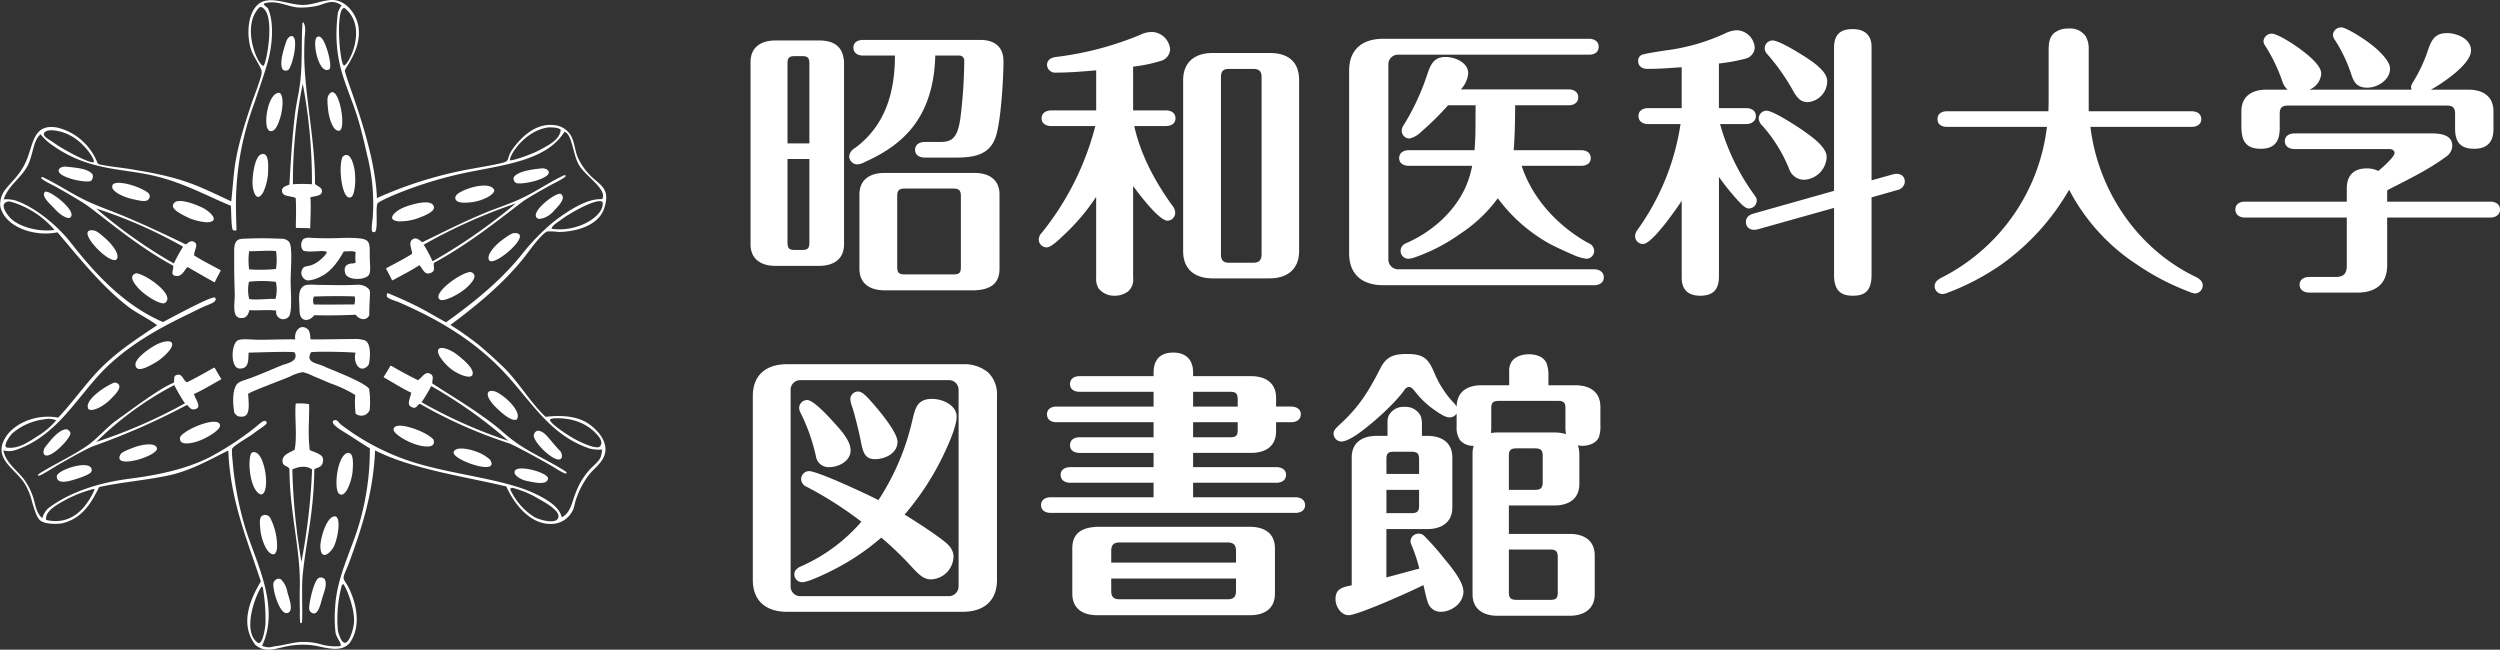 <svg id="図書館_" data-name="図書館１" xmlns="http://www.w3.org/2000/svg" xmlns:xlink="http://www.w3.org/1999/xlink" width="580" height="150.725" viewBox="0 0 580 150.725">
  <rect x="0" y="0" width="580" height="150.725" fill="#333333" stroke="none"/>
  <defs>
    <clipPath id="clip-path">
      <rect id="長方形_91" data-name="長方形 91" width="580" height="150.725" fill="none"/>
    </clipPath>
  </defs>
  <g id="グループ_162" data-name="グループ 162" clip-path="url(#clip-path)">
    <path id="パス_1282" data-name="パス 1282" d="M67.145,42.81c-.913.428-1.724.546-1.724,1.444,0,1.432,1.993,1.118,3.18,1.676.16,2.279.042,4.7.033,6.8,0,.051.075.157.118.157.7,0,2.523.024,3.1.075.054.006.127-.081.127-.133.015-1.73.226-5.5.018-7.021.862-.365,2.532-.229,2.695-1.32.106-1.019-.919-1.152-1.619-1.8.109-9.538-2.21-19.609-2.475-28.77-.042-1.39,0-3.37.051-4.724.051-1.435.431-2.752-.217-3.958h-.271V5.6c-.265,4.287,0,8.676-.482,13.216-.268,2.478-.9,4.971-1.221,7.476-.7,5.884-.989,10.864-1.314,16.523m3.09-23.4a122.117,122.117,0,0,1,2.137,23.332,35.029,35.029,0,0,0-4.416,0,116.347,116.347,0,0,1,2.279-23.332m-3.28-3.253c1-1.142,2.375-7.5.808-7.786-.534-.093-1.109.576-1.287,1.079-.751,2.179-1.7,5.194-.91,6.641a1.056,1.056,0,0,0,1.39.066m52.82,26.311c1.513.458,7.991-1.019,7.527-2.653-.154-.558-1.037-.817-1.583-.76-2.351.241-5.559.654-6.52,2.05a1.158,1.158,0,0,0,.576,1.363M76.324,16.126c.585-.268.2-2.484-.286-4.139-.434-1.381-1.4-4.3-2.553-3.328-1.1.916.407,8.64,2.84,7.467m-.2,6.141c-.283.534-.118,2.255.042,3.581.271,1.86,1.173,4.682,2.538,4.483,1.884-.335-.356-12.254-2.58-8.064M62.928,30.429c1.022-.027,1.691-1.827,2.065-3.066.72-2.378.817-5.429-.184-5.83-2.195-.1-3.415,5.182-2.93,7.762.163.717.509,1.155,1.049,1.133m46.487,16.486c2.529-.314,5.281-1.706,5.257-2.788-.778-2.053-6.083-.778-8.32.723-.612.443-.883.941-.648,1.426.434.928,2.394.8,3.711.639M61.086,44.567a13.131,13.131,0,0,0,1.079-4.058c.109-2.116.262-5.36-1.568-4.7-1.4.473-1.962,4.314-2.014,6.315-.054,2.2.941,5.212,2.5,2.442m31.423,6.792a13.075,13.075,0,0,0,4.151-.618c1.987-.736,5.025-1.878,3.7-3.3-.989-1.1-4.739-.093-6.6.651-2.041.82-4.413,2.93-1.251,3.268m-11-5.652c.859-.485,1.236-4.531.57-7.165-1.019-4.027-2.544-2.155-2.6-2.155-1.079,2.264-.109,10.536,2.029,9.321m43.153,4.926c.491.416,2.442-.139,3.741-1.592.965-1.079,3.1-3.057,1.73-4.033-.919-.657-7.4,4.241-5.471,5.625m-5.4,3.44c-.609.024-2.023,1.046-3.1,1.866-1.486,1.179-3.491,3.406-2.62,4.5,1.248,1.471,10.515-6.554,5.719-6.364m-10.114,9.013c-2.5.211-9.152,5.218-7.027,6.454.853.494,4.54-1.221,6.475-3.12,2.966-2.915.579-3.286.552-3.334M54.457,67.933c.106,2.409-.947,6.225,1.914,5.83.9-.124,1.23-.865,1.5-1.812,1.833.154,4.012-.157,6.225.109a1.653,1.653,0,0,0,3.045,1.179c.717-1.562.232-6.11.289-8.561.106-3.8.428-7.777-.449-8.655a2.313,2.313,0,0,0-1.809-.63,86.684,86.684,0,0,0-9.086.018c-1.944.19-1.76,1.914-1.76,4.226,0,2.611.024,5.179.133,8.3M57.8,58.268c1.993.054,4.847-.241,6.246,0a13.288,13.288,0,0,1-.024,4.139,35.831,35.831,0,0,1-6.222.084,15.663,15.663,0,0,1,0-4.223m-.036,7.093a27.363,27.363,0,0,1,6.222.027,8.071,8.071,0,0,1-.075,3.964c-1.836-.084-4.422.307-6.092.027a8.762,8.762,0,0,1-.054-4.018m25.165-10.1c-3.232-.241-5.863.244-11.289-.121a2.3,2.3,0,0,0-1.3.362,2.1,2.1,0,0,0,0,2.638c1.565.537,4.323-.154,5.378.244.44.163-.956,1.616-1.875,2.273-1.99,1.426-2.9.838-3.494,1.483a1.794,1.794,0,0,0,1.04,2.93,7.267,7.267,0,0,0,3.123-.959c2.427-1.173,4.079-3.708,5.263-5.809.862.1,2.255-.226,2.74.244a8.816,8.816,0,0,0,.006,2.348,1.638,1.638,0,0,1-1.022.229c-1.248.2-1.815.85-1.4,2.294.434,1.555,4.148,1.682,5.351.528.693-.66.332-2.725.332-4.356,0-3.259.169-4.118-2.852-4.329M72.9,73.124c2.858.1,6.177.045,9.625-.109.754,1.079,2.378,1.589,3.144.136.054-6.11.606-5.592-.684-6.578a3.754,3.754,0,0,0-1.944-.518c-3.536.19-5.936.054-8.417.054-1.453-.006-3.189-.2-3.889.109-1.833.79-1.26,3.446-1.26,5.429a7.839,7.839,0,0,0,.115,1.26c.485,1.938,2.394,1.519,3.31.217M72.819,68.8c2.8-.1,6.409-.142,9.481-.03a4.409,4.409,0,0,1-.081,1.866c-2.586,0-6.976.069-9.4,0a2.387,2.387,0,0,1,0-1.836M61.6,113.268c.573-2.683-.739-9.065-3.054-8.317-1.218.4-.862,8.727,1.941,9.764.642,0,.938-.63,1.112-1.447m17.379,1.459c1.4.452,2.662-3.415,2.822-5.351.163-2.056.232-4.54-1.17-4.272l.063-.039c-1.941.368-2.9,5.384-2.571,8.025.106.742.256,1.444.856,1.637m-14.7,12.251a14.294,14.294,0,0,0-1.48-6.6A1.359,1.359,0,0,0,61,119.571c-1.016.347-.66,2.306-.606,3.253.217,2.357,1.5,5.719,2.993,5.779.6.024.829-.865.883-1.625m10.059-.057c.16,3.461,2.532,1.191,3.177-.238.919-1.978,1.589-6.436.374-6.855-1.92-.452-3.605,4.865-3.551,7.093m-.223,7.1c-1.293.235-2.532,6.4-2.369,7.331a1.254,1.254,0,0,0,.965.965c1.2.22,1.733-2.469,2.11-3.753.54-1.67,1.058-2.912.573-4.106a1.157,1.157,0,0,0-1.278-.437m-8.866.449c-.7-.576-1.745.133-1.818.922-.157,1.7,1.5,7.156,3.165,6.849,1.724-.332.461-3.461.084-4.877a5.444,5.444,0,0,0-1.432-2.894M121.7,59.607c1.028-1.293,4.045-5.637,5.375-5.924a18.089,18.089,0,0,1,2.617.142c4.8-.118,9.227-1.878,10.436-5.369,1.733-5-1.23-5.562-3.385-7.967a14.077,14.077,0,0,1-2.695-3.961c-.648-1.568-.7-3.087-1.347-4.564a4.9,4.9,0,0,0-3.792-2.894c-4.042-.63-7.316,1.968-9.737,5.179-1.655,2.195-.889,2.749-1.89,3.289-.862.461-6.967,1.447-8.205,1.688A93.167,93.167,0,0,0,87.448,45.96C87,33.848,80.077,18.049,80.026,16.391c-.169-.47,3.828-4.766,3.168-9.984-.389-3.075-3.054-6.749-6.65-6.382-2.65.271-4.368,1.317-7.063,1.088-3.34-.286-7.545-2.354-9.915.2C57.354,3.591,57.2,8.574,58.328,11.733c.431,1.266,2,3.473,2.333,4.615.229.8-.494,2.472-.871,3.714-.431,1.248-1.025,2.767-1.338,3.693C53.872,37.227,54.505,39.2,53.643,46.708c-7.458-3.424-10.454-5.327-22.06-7.247-3.235-.6-5.324-.663-8.576-1.329a.809.809,0,0,1-.392-.323A13.4,13.4,0,0,0,19.329,32.9,13.217,13.217,0,0,0,13.3,29.6c-5.709-1.043-5.535,4.012-7.259,7.829-1.242,2.9-3.138,4.48-4.724,6.433a5.682,5.682,0,0,0-1.269,3.97C1.128,52.842,8.272,55,13.336,53.888c5.067,5.966,10.207,12.462,16.3,17.186,2.155,1.664,4.66,2.74,6.819,4.377-5.553,3.7-10.635,7.048-14.84,11.856-2.641,2.981-5.42,6.749-8.115,9.586C8.323,95.92,3.03,98.328,1.143,101.71c-2.695,4.715,2.264,6.957,4.474,10.325a14.524,14.524,0,0,1,1.833,4.446c.485,1.516,1.022,3.6,1.941,4.314,1.076.8,3.584.853,5.04.615,4.805-1.188,6.8-4.871,8.576-8.417,5.281-1.158,11.229-1.607,16.4-2.758,5.122-1.161,9.466-3.723,13.562-5.709.431,11.582,4.477,20.975,7.545,30.377-2.981,4.977-4.639,10.192-1.314,14.663,2.586,2.291,5.266.549,8.715.16a17.744,17.744,0,0,1,5.212.075c3.177.642,6,1.492,7.94-.555,2.909-3.925,1.565-9.517-.268-13.08-.377-.745-1.076-1.555-1.076-2.044-.057-.705.808-2.321,1.182-3.361,2.966-8.019,5.688-16.327,6.116-26.268,8.57,4.332,20.209,5.96,30.45,8.362,1.664,3.8,5.36,8.772,10.319,8.7a5.561,5.561,0,0,0,5.088-3.141c.485-1.037.452-1.839.88-2.9a19.26,19.26,0,0,1,3.114-5.646c.648-.723,1.953-1.926,2.547-2.758,2.8-3.666-.624-7.334-3.1-8.953-2.318-1.483-5.706-1.944-9.749-1.45-3.72-3.545-6.195-8.058-9.857-11.618-1.833-1.763-3.735-3.47-5.673-5.1a73.183,73.183,0,0,0-6.544-4.6c6.2-4.615,12.362-9.671,17.21-15.781m6.252-6.532c.039-.733,1.574-1.61,2.384-2.222a20.382,20.382,0,0,1,2.1-1.357c1.993-1.227,6.4-3.5,7.337-2.641.663,3.177-5.791,7.153-11.817,6.219m-.723-23.513c2.167-.024,2.574.3,2.843.555-.16,2.324-2.984,3.654-4.817,4.657-2.05,1.106-6.563,2.632-6.954,2.406-.133-1.209,3.512-6.927,8.929-7.618M79.9,1.837c5.634,4.4.9,13.354-.075,13.354s-2.1-13.3.075-13.354M60.1,1.795c.283-.3.754-.2,1.242.359,2.46,2.638.3,13.339-.265,13.116-1.317-.2-5.146-9.028-.977-13.475M10.418,30.634c.989-.9,4.154-.148,5.716.717,3.322,1.61,5.987,5.667,5.6,6.24S15,34.981,12.36,33.031c-.754-.579-2.924-1.5-1.941-2.4M2.207,50.37c-.54-.633-2.333-2.837-.663-3.521.7-.283.826.033,1.013-.03a20.936,20.936,0,0,1,10.087,6.532c-3.931.555-8.658-.883-10.436-2.981m.705,50.119a14.06,14.06,0,0,1,7.449-3.219,4.492,4.492,0,0,1,2.671.25,17.853,17.853,0,0,1-4.064,3.509c-2.131,1.32-4.443,3.156-7.28,2.825-1.173-.139.413-2.571,1.224-3.364m18.913,13.357c-1.779,3.865-5.173,8.145-11.1,6.789-.383-1.791,1.987-3.28,3.819-4.29a28.821,28.821,0,0,1,7.009-2.858c.63-.136.274.217.274.359m38.088,35.339c-3.536-2.222-1.248-9.86.675-12.986.033-.1.344-.069.377.078a43.229,43.229,0,0,1,.612,8.594c-.16,1.525-.7,4.567-1.664,4.314m22.217-4.853c-.109,1.568-1.019,4.721-2.1,4.8-.808.051-1.549-2.155-1.658-3.005a29.918,29.918,0,0,1,.925-10.3.386.386,0,0,1,.344-.286c.359.048,2.7,5.375,2.487,8.793m41.938-24.324a14.8,14.8,0,0,1-5.565-6.195c-.374-.714.371-.606.534-.606a23.519,23.519,0,0,1,6.113,2.629c1.239.678,4.573,2.55,4.41,4-.16,2.056-4.522.714-5.492.172m4.413-22.949c4.413-.214,7.612,1.224,9.821,3.53.645.72,1.724,1.839.928,2.939-.669.916-4.706-.925-6.647-2.1-1.185-.73-4.353-2.737-4.983-3.889-.19-.353.772-.47.88-.476M103.488,74.776c-3.756-1.984-5.278-3.331-13.424-6.737-.392-.166-.332.63-.329.669.03.57,2.183,1.13,2.825,1.423,8.462,3.663,15.926,8,22.413,14.231,7.753,7.443,11.732,16.387,21.976,19.748a10.689,10.689,0,0,0,2.779.2c-.377,1.8-.021,1.95-2.52,4.211a16.776,16.776,0,0,0-3.66,5.848c-.862,2.065-1.112,4.582-3.21,5.637a4.994,4.994,0,0,0-1.191-2.14c-1.833-2.077-6.05-3.961-9.013-4.874-7.545-2.348-15.727-3.21-23.489-5.523A54.47,54.47,0,0,1,79.034,98.44c-.413-.35-.6-.841-1.143-.986a.806.806,0,0,0-.506.127c-.781.678,1.332,1.965,2.822,2.885,1.773,1.1,5.073,3.3,5.6,3.524a60.891,60.891,0,0,1-3.069,19.447c-2,5.848-4.66,11.286-4.986,17.436a31.223,31.223,0,0,0,.09,5.9c.217,1.236,1.483,2.487,1.167,3.117a12.369,12.369,0,0,1-4.275-.326,14.33,14.33,0,0,0-4.172-.636c-2.2-.057-4.371.723-6.65.992-1.019.121-1.423.555-3.117-.09,4.314-9.182-1.58-19.691-3.895-27.39a74.873,74.873,0,0,1-2.951-15.7,15.6,15.6,0,0,1-.127-2.568c.323-.8,3.9-2.758,5.01-3.611,1.507-1.164,3.156-2.068,3.042-2.508-.317-1.2-1.935.552-2.852,1.254a69.485,69.485,0,0,1-10.512,6.846c-5.333,2.626-11.413,4-18.31,4.89-7.383.944-14.081,3.15-18.982,6.867a4.623,4.623,0,0,0-1.4,2.309c-1.3-1-1.6-2.969-1.981-4.368A15.257,15.257,0,0,0,5.915,111.7c-1.616-2.436-4.537-4.112-5.131-7.226a4.448,4.448,0,0,0,2.767-.057c4.92-1.592,8.748-4.923,11.925-8.546,3.343-3.762,6.116-7.708,9.514-10.943,5.658-5.327,12.046-8.857,19.16-12.269,1.025-.5,2.318-1.179,3.506-1.679.859-.362,2.978-.989,2.228-1.953-.766-.368-8.245,3.678-12.07,5.691C28.921,70.875,22.3,63.8,16.474,56.363,13.62,52.7,8.4,48.094,3.443,46.47a8.567,8.567,0,0,0-2.6-.22c1.185-3.464,4.41-5.1,5.8-8.311,1.139-2.629,1.109-5.45,2.788-6.783A11.608,11.608,0,0,0,12.2,33.724a29.455,29.455,0,0,0,10.02,4.6c3.666,1,7.6,1.305,11.534,2.044,7.705,1.429,13.632,4.8,19.826,7.389.057.968.066,5.788.558,5.688.244-.048.73.247.72-.163-.033-1.471-.1-3.446-.1-4.184a67.208,67.208,0,0,1,4.287-25.28c1.13-3.4,2.026-5.86,3-9.182,1.133-3.895,1.619-9.233.163-12.6-.217-.467-1.552-1.049-.781-1.269,2.71-.775,5,.648,7.485.95a15.705,15.705,0,0,0,4.006-.241c2.372-.32,3.825-1.962,6.327-.235A7.575,7.575,0,0,0,78.4,2.874c-1.459,11.35,2.068,16.523,4.44,24.032.916,2.894,1.646,6.02,2.345,9.134A45.466,45.466,0,0,1,86.453,50.75c-.109.838-.443,3.042.084,3.1,0,0,.407.054.5-.066.733-.913.006-5.468.561-6.6.28-.564,8.775-4.48,18.835-6.756,9.354-2.116,20.1-2.749,24.523-9.854,1.824.609,1.908,5.182,3.37,7.708,1.519,2.623,6.49,5.553,5.441,7.789-.247.531-2.68-1.188-11.111,5.209a49.451,49.451,0,0,0-7.922,8.166c-4.9,5.951-10.943,10.816-17.249,15.32m-28,10.364c-1.947-.959-4.633-.9-3.373-3.343-.027-.356,10.2-.109,10.37.069-.642,2.315,1.04,5.007,2.96,2.906.292-.317,1.01-5.079-.82-5.809a7.54,7.54,0,0,0-2.589-.3c-3.286.012-7.4.124-9.99.078-.109-.868-.084-1.806-.63-2.327-1.592-1.4-3.241.271-2.918,2.342-2.586-.063-5.722.093-8.468.081-1.565,0-3.527-.289-4.66.054-1.779.534-1.981,6.433.1,6.611,2.481.214,2.1-2.387,2.207-3.678,3.611-.084,10.469-.329,10.717-.027.931,2.137-1.875,2.5-3.063,2.984-2.8,1.146-4.582,1.962-7.057,2.882-1.474.549-2.933.835-3.418,1.643-1.242,1.938-.6,5.785-.518,6.279.09.512.44.585.763.956,2.912.748,2.737-1.6,2.469-5.1-.03-.356,6.632-2.807,9.6-4.018a10.078,10.078,0,0,1,3.09-1.079,12.76,12.76,0,0,1,2.511.962C74.281,87.9,76.56,88.9,76.56,88.9a30.229,30.229,0,0,1,5.863,2.74,20.08,20.08,0,0,0,.084,4.332,2.084,2.084,0,0,0,3.259-.853,20.382,20.382,0,0,0-.136-4.932c-1.26-1.616-8.9-4.464-10.138-5.043m-.645,22.271c.485-1.763-.633-2.029-2.978-2.981-.482-3.895-.1-6.557-.148-10.539a.259.259,0,0,0-.127-.151,13.633,13.633,0,0,0-2.867-.136.148.148,0,0,0-.127.115c-.283,2.577.386,7.729-.25,10.632-1.188.657-2.987,1.206-2.8,2.761.139,1.155,1.058.829,1.6,1.631.051,10.264,2.523,18.382,2.415,27.073-.054,1.872-.045,4.051.012,5.978a12.711,12.711,0,0,0,.1,2.7c.1.1.148.124.338.009.277-.6-.1-8.1.2-11.009.886-8.769,2.5-13.794,2.71-24.433-.127-.57,1.586-.35,1.932-1.649m-4.929,22.925a147.576,147.576,0,0,1-2.11-21.436c1.51-.672,3.183-.971,4.585.012a143.975,143.975,0,0,1-2.475,21.424m30.739-69.352c8.4-4.51,16.384-11.057,20.6-14.222,1.112-.835,5.948-3.575,7.159-4.184,1.278-.648,3.03-1.555,2.81-1.851a.472.472,0,0,0-.434-.051c-3.877,1.845-6.864,4.112-11.057,5.9-2.294.974-4.651,1.77-6.994,2.713-5.474,2.258-9.661,4.434-14.765,6.9-.8-.555-1.357-1.17-2.14-.739-1.257.69-.289,2.179-.238,3.434-1.923,1.23-4.1,2.3-5.942,3.31-.045.024-.106.136-.084.172.323.585,1.133,2.1,1.351,2.608.021.051.13.066.175.042,1.522-.823,4.932-2.6,6.165-3.5.714.54,1.094,2.381,2.568,1.833,1.417-.528.585-1.462.832-2.354m-.307-.356A32.445,32.445,0,0,0,98.3,56.776a122.517,122.517,0,0,1,21.331-9.562A128.727,128.727,0,0,1,100.35,60.629M20.993,42.017c.482-.145.675-1.158.479-1.534-.965-1.393-3.919-1.586-6.267-1.824-.549-.057-1.426.2-1.586.757-.461,1.637,5.866,3.057,7.373,2.6M31.08,46.265c1.3.262,2.957.763,3.461-.133a1.01,1.01,0,0,0-.25-1.441c-2.116-1.667-8.495-3.382-8.242-1.35-.1,1.076,2.532,2.418,5.031,2.924M43.894,50.6a13.191,13.191,0,0,0,4.085.971c3.183-.063,1-2.369-.965-3.361-1.791-.9-5.441-2.225-6.517-1.215-1.447,1.3,1.483,2.7,3.4,3.605M10.412,44.552c-.956,1.007,1.384,2.9,2.348,3.976,1.3,1.45,3.021,2.369,3.512,1.95,1.926-1.381-5.079-6.746-5.86-5.927m14.3,10.994c-1.016-.892-2.1-1.941-2.963-2.077-4.736-.751,3.5,8.031,5.257,6.749.947-1.025-.9-3.388-2.294-4.672m6.951,7.847c-.03.045-2.436.262.335,3.361,1.812,2.023,5.441,4.079,6.264,3.533,2.547-1.7-4.121-6.523-6.6-6.894m19.459-.745c-1.839-1.007-4.175-2.167-6.1-3.4.054-1.254,1.085-2.523.054-3.1-.784-.437-1.173.006-1.968.558-5.1-2.46-9.692-4.642-15.169-6.9-2.342-.944-4.175-1.607-6.469-2.58-4.193-1.788-7.6-4.253-11.482-6.1a.459.459,0,0,0-.431.048c-.22.3,1.531,1.206,2.813,1.851,1.212.609,6.478,3.684,7.618,4.483,3.952,2.785,11.769,9.61,20.173,14.123.247.892-.847,2.207.651,2.394,1.531.19,2-1.531,2.71-2.068.087.054,4.642,2.677,6.165,3.5.045.024.154.006.175-.042.217-.506,1.028-2.026,1.35-2.611.021-.036-.039-.145-.087-.172m-10.8-1.51A113.055,113.055,0,0,1,22.335,48.384a108.369,108.369,0,0,1,20.143,8.854,35.493,35.493,0,0,0-2.152,3.9m-24,39.574c.133-.485-.485-1.094-.907-1.127-1.694.075-3.479,2.273-4.929,4.136-.335.434-.585,1.314-.2,1.745,1.142,1.257,5.619-3.232,6.032-4.754M25.7,92.579c.934-.944,2.378-2.363,1.905-3.274a1.086,1.086,0,0,0-1.522-.356c-2.189.977-6.7,4.094-5.55,5.966.844.675,3.373-.528,5.167-2.336m10.629-8.621a13.163,13.163,0,0,0,3.111-2.819c1.748-2.659-1.387-2.161-3.319-1.106-1.754.965-4.911,3.223-4.688,4.685.253,1.929,3.066.3,4.9-.76m-23.16,26.564c0,2.053,3.132,1.049,4.51.606,3.572-1.152,3.672-1.637,3.578-2.276-.476-2.315-8.088.187-8.088,1.67m18.027-6.774c-1.263.479-2.924,1.109-3.226,1.64-2.131,3.732,9.013.368,8.429-1.474-.461-1.317-3.412-.8-5.2-.166M41.832,101.3c.027.048-.913,2.294,3.138,1.341,2.647-.621,6.05-2.843,6.074-3.84.066-2.493-7.72.476-9.212,2.5m7.792-15.989c-1.833,1.025-4.22,2.412-6.285,3.391-1.034-.711-1.019-2.17-2.445-1.679-.847.3-.241,1.637-.687,1.815-3.1,1.239-8.564,5.378-13.381,8.82-2.044,1.486-4.389,4.2-6.43,5.634-3.738,2.608-7.756,4.341-11.377,6.65a.463.463,0,0,0-.184.395c.133.344,2.915-1.441,4.142-2.182,1.158-.7,7.31-4.193,8.628-4.642a157.922,157.922,0,0,0,21.6-9.481c.561-.286.714,1.35,2.228.85,1.492-.494-.341-2.6-.416-3.485,1.42-.567,4.733-2.517,6.24-3.37.045-.024.087-.127.057-.169-.314-.452-1.173-1.944-1.5-2.529-.021-.036-.145-.042-.19-.018m-27.278,17.21A76.192,76.192,0,0,1,40.428,89.336,40.057,40.057,0,0,0,42.9,93.568a117.675,117.675,0,0,1-20.553,8.956m107.817,3.88c.4-.419.172-1.366-.229-1.785-2.749-2.879-3.412-4.555-5.185-4.706a1.231,1.231,0,0,0-.916,1.218c.229,1.905,5.155,6.5,6.33,5.272m-10.3-9.056c1.3-1.655-2.391-5.321-4.751-6.424-.672-.289-1.549-.356-1.83.075-.546.814.733,2.487,1.646,3.388,1.935,1.905,3.8,3.352,4.935,2.96M104.522,85.513c1.658,1.317,4.4,2.433,5.028,1.562.763-1.408-2.173-3.78-3.771-4.989-1.757-1.32-5.2-2.424-3.856.458a11.835,11.835,0,0,0,2.6,2.969m14.859,24.014c-.1.636,1.139,1.739,3.054,2.1,1.42.265,4.5,1.064,4.7-.606.163-1.375-7.7-3.548-7.756-1.5m-8.923-4.76c-1.779-.657-4.721-1.224-5.2.084-.615,1.833,11.048,5.773,8.4,1.77a9.463,9.463,0,0,0-3.2-1.854M91.313,99.724c.06.986,3.527,3.108,6.18,3.669,4.073.862,3.06-1.335,3.084-1.384-1.555-1.965-9.411-4.736-9.264-2.285M89.094,87.563c1.522.889,4.871,2.93,6.306,3.53-.084.9-1.028,2.6-.214,3.159,1.682,1.155,1.619-.925,2.43-.461a108.811,108.811,0,0,0,20.468,9.056c1.341.455,9.083,4.733,10.252,5.465,1.242.778,2.957,1.824,3.1,1.486a.477.477,0,0,0-.187-.4c-3.657-2.406-7.94-4.145-11.714-6.855-2.065-1.483-3.47-2.93-5.333-4.332-4.82-3.629-9.089-6.119-13.933-9.27.057-.971.407-1.73-.386-2.186-1.266-.733-1.86.763-2.915,1.453-2.086-1.034-4.347-2.261-6.2-3.337-.048-.027-.175-.018-.2.015-.332.579-1.212,2.059-1.534,2.508-.03.042.012.145.057.172m10.952,2.008a107.847,107.847,0,0,1,17.885,12.7,113.286,113.286,0,0,1-20.125-8.959,31.819,31.819,0,0,0,2.24-3.744M227.472,9.262H200.239c-1.188,0-2.243.528-2.243,1.779,0,1.32,1.055,1.848,2.243,1.848h7.386c0,8.308-2.11,16.155-9.233,21.43a2.569,2.569,0,0,0-1.384,1.978,1.933,1.933,0,0,0,1.848,1.848,4.293,4.293,0,0,0,1.845-.594c4.615-2.044,8.9-4.88,11.8-9.1,3.165-4.549,4.35-10.09,4.483-15.561h5.607a1.144,1.144,0,0,1,1.118,1.251,114.291,114.291,0,0,1-.922,13.454c-.262,1.45-.528,3.3-1.649,4.419-.922.922-2.24.922-3.494.922h-3.1c-1.121,0-2.243.528-2.243,1.845,0,1.254,1.121,1.782,2.243,1.782h6.991c4.021,0,7.913-.395,9.429-4.682,1.251-3.431,1.845-13.849,1.845-17.674,0-3.427-2.176-4.944-5.342-4.944M179.927,61.684h10.09c3.232,0,5.8-1.45,5.8-5.01V14.4c-.2-3.626-2.372-5.013-5.8-5.013h-10.09c-3.229,0-5.8,1.453-5.8,5.013V56.674c0,3.56,2.574,5.01,5.8,5.01m2.77-46.951c0-1.317.395-1.712,1.715-1.712h1.649c1.317,0,1.715.395,1.715,1.712v18.53H182.7Zm0,22.157h5.079V56.279c0,1.317-.4,1.712-1.715,1.712h-1.649c-1.32,0-1.715-.395-1.715-1.712Zm43.391,3.232h-20.9c-3.232,0-5.8,1.45-5.8,5.013v17.21c0,3.56,2.571,5.01,5.8,5.01h20.9c3.3-.13,5.8-1.251,5.8-5.01V45.134c0-3.563-2.571-5.013-5.8-5.013m-3.165,21.828c0,1.317-.329,1.715-1.715,1.715H209.933c-1.387,0-1.782-.4-1.782-1.715V45.529c0-1.32.395-1.782,1.782-1.782h11.274c1.32,0,1.715.461,1.715,1.782Zm18.069-6.4a1.841,1.841,0,0,0,1.845,1.845c.989,0,2.7-1.646,4.154-3.033a48.3,48.3,0,0,0,7.319-8.7V64.454a4.164,4.164,0,0,0,.594,2.505,4.636,4.636,0,0,0,3.693,1.649,5.1,5.1,0,0,0,3.1-.989,3.59,3.59,0,0,0,1.188-3.165v-21.3c1.254,1.715,6,8.046,7.979,8.046a1.83,1.83,0,0,0,1.782-1.845,2.606,2.606,0,0,0-.66-1.649c-3.958-5.474-7.386-11.8-8.836-18.464h7.319c1.188,0,2.243-.528,2.243-1.782,0-1.317-1.055-1.845-2.243-1.845h-7.585V15.459a35.614,35.614,0,0,0,6.4-1.32,2.886,2.886,0,0,0,2.176-2.7,4.37,4.37,0,0,0-4.287-4.021,6.248,6.248,0,0,0-2.638.66,73.943,73.943,0,0,1-19.585,5.143c-1.055.133-2.044.66-2.044,1.848a1.875,1.875,0,0,0,2.044,1.779c3.165,0,6.264-.262,9.363-.528v9.3H243.892c-1.121,0-2.243.528-2.243,1.845,0,1.254,1.121,1.782,2.243,1.782h10.222A65.379,65.379,0,0,1,241.782,53.9a2.441,2.441,0,0,0-.79,1.649m40.355,9.034h13.188c4.024,0,6.858-2.044,6.858-6.33V18.625c0-4.353-2.571-6.33-6.858-6.33H281.347c-4.088,0-6.858,2.044-6.858,6.33V58.256c0,4.287,2.77,6.33,6.858,6.33M283.261,17.9c0-1.384.528-1.911,1.911-1.911h5.538c1.387,0,1.981.528,1.981,1.911V58.98c0,1.387-.594,1.981-1.981,1.981h-5.538c-1.384,0-1.911-.594-1.911-1.981Zm42.993,38.51a1.925,1.925,0,0,0-1.317,1.782,1.828,1.828,0,0,0,1.779,1.845,4.549,4.549,0,0,0,1.32-.262,41.375,41.375,0,0,0,10.747-5.541,33.353,33.353,0,0,0,8.706-8.242,37.606,37.606,0,0,0,12,10.551c.989.528,3.3,1.649,5.342,2.505a10.892,10.892,0,0,0,3.232.989,1.83,1.83,0,0,0,1.782-1.845,1.969,1.969,0,0,0-1.32-1.782c-6.924-3.822-12.99-10.219-15.5-17.936h13.782c1.188,0,2.243-.528,2.243-1.779,0-1.32-1.055-1.848-2.243-1.848H351.181c.262-3.494.329-6.991.329-10.418h12.4c1.121,0,2.24-.528,2.24-1.848s-1.118-1.845-2.24-1.845H338.915a6.211,6.211,0,0,0,1.715-3.693c0-2.571-3.1-3.825-5.275-3.825-2.9,0-3.56,2.044-4.353,4.419a54.885,54.885,0,0,1-5.275,11.274,2.629,2.629,0,0,0-.528,1.453,1.828,1.828,0,0,0,1.848,1.779,5.952,5.952,0,0,0,2.7-1.583,68.551,68.551,0,0,0,6.2-6.132h6.4c-.066,3.427.063,6.991-.265,10.418H326.848c-1.121,0-2.243.528-2.243,1.848,0,1.251,1.121,1.779,2.243,1.779h14.7a24.314,24.314,0,0,1-1.254,4.287c-2.505,6.135-7.976,11.012-14.045,13.65m43.59,6.068H324.277A2.289,2.289,0,0,1,322.1,60.3V14.865a2.24,2.24,0,0,1,2.176-2.176h44.38c1.188,0,2.24-.528,2.24-1.845C370.9,9.59,369.844,9,368.656,9H320.912C316.1,9,313,11.435,313,16.382v42.4c0,4.944,3.1,7.386,7.913,7.386h48.931c1.118,0,2.24-.528,2.24-1.848,0-1.251-1.121-1.845-2.24-1.845M415.08,39.2a3.679,3.679,0,0,0,3.494,2.505,5.508,5.508,0,0,0,5.209-5.275c0-2.306-3.3-4.615-5.538-6.2-1.453-.989-6.858-4.552-8.441-4.552a1.833,1.833,0,0,0-1.782,1.848,2.431,2.431,0,0,0,.793,1.583A34.091,34.091,0,0,1,415.08,39.2M416,21.063c.79,1.387,1.649,2.638,3.364,2.638a4.9,4.9,0,0,0,4.549-4.877c0-2.442-3.693-4.751-6.33-6.4-1.188-.726-5.013-3.036-6.33-3.036a1.846,1.846,0,0,0-1.848,1.848A2.032,2.032,0,0,0,410,12.556a48.242,48.242,0,0,1,6,8.507m-8.441,25.454c0-.528-.133-.66-.528-1.254a51.376,51.376,0,0,1-7.979-16.483h6.068c1.118,0,2.24-.594,2.24-1.848,0-1.317-1.121-1.845-2.24-1.845h-6.33V14.733a40.479,40.479,0,0,0,6.132-1.121,2.786,2.786,0,0,0,2.176-2.505,4.334,4.334,0,0,0-4.024-4.088,6.636,6.636,0,0,0-2.966.79A46.878,46.878,0,0,1,387.843,11.5c-1.516.2-5.471.793-6.593,1.121a1.432,1.432,0,0,0-1.188,1.583c0,1.254,1.055,1.782,2.176,1.782,2.638,0,5.275-.2,7.913-.395v9.5h-7.78c-1.188,0-2.243.528-2.243,1.845,0,1.254,1.055,1.848,2.243,1.848h7.515A56.423,56.423,0,0,1,380,53.177a2.842,2.842,0,0,0-.66,1.583,1.846,1.846,0,0,0,1.848,1.848c2.11,0,7.714-8.112,8.968-10.023v17.87c0,3.165,1.977,4.154,4.287,4.154,2.505,0,4.353-.989,4.353-4.416V41.043a54.093,54.093,0,0,0,4.22,5.275c1.185,1.32,1.978,2.047,2.7,2.047a1.844,1.844,0,0,0,1.848-1.848m31.586-6.065L434.2,41.836V10.844c0-3.165-2.173-4.091-4.35-4.091-2.309,0-4.353.726-4.353,4.353V44.275L406.835,49.55c-.922.265-1.779.793-1.779,1.914,0,1.649,1.45,2.11,2.834,1.712L425.5,48.233V63.86c0,3.958,2.044,4.748,4.353,4.748,2.372,0,4.35-.727,4.35-4.814v-18l6-1.712a2.109,2.109,0,0,0,1.715-1.914c0-1.583-1.387-2.11-2.77-1.712m70.03,23.673c-13.384-6.529-22.419-19.983-24.2-34.688h23.477c1.121,0,2.24-.528,2.24-1.779,0-1.32-1.055-1.848-2.24-1.848H484.582V11.305a5.818,5.818,0,0,0-.66-2.837A4.394,4.394,0,0,0,479.9,6.624a5.114,5.114,0,0,0-3.364,1.055c-1.121.989-1.251,2.505-1.251,4.021V22.646c0,1.055,0,2.11-.066,3.165H451.742c-1.251,0-2.243.528-2.243,1.848,0,1.251.992,1.779,2.243,1.779h23.145a45.157,45.157,0,0,1-24.134,34.818c-.922.461-1.911.989-1.911,2.176a1.816,1.816,0,0,0,1.779,1.782,3.5,3.5,0,0,0,1.32-.332,56.889,56.889,0,0,0,12.4-6.526,54.98,54.98,0,0,0,15.7-17.342,46.181,46.181,0,0,0,15.694,17.342,57.669,57.669,0,0,0,12.329,6.4,3.55,3.55,0,0,0,1.188.329,1.875,1.875,0,0,0,1.782-1.845c0-1.121-.989-1.715-1.848-2.11m68.58-17.345H553.822V44.142c4.615-2.372,9.562-4.745,13.65-7.78a3.079,3.079,0,0,0,1.45-2.571c0-2.243-2.176-2.837-4.682-2.837H532.323c-1.118,0-2.24.531-2.24,1.782,0,1.32,1.121,1.848,2.24,1.848H554.35c.528,0,1.185.262,1.185.922,0,.79-2.173,2.837-3.756,4.154a6.179,6.179,0,0,0-2.638-.594c-3.629,0-4.685,2.243-4.685,4.615v3.1H520.85c-1.188,0-2.243.531-2.243,1.848,0,1.254,1.055,1.848,2.243,1.848h23.607V61.617c0,1.848-.724,2.638-2.571,2.638h-6.131c-1.121,0-2.243.528-2.243,1.782,0,1.317,1.121,1.845,2.243,1.845h11.211c4.021,0,6.858-1.911,6.858-6.327V50.476h23.935c1.121,0,2.243-.594,2.243-1.848,0-1.317-1.121-1.848-2.243-1.848M524.476,34.517c3.563,0,4.419-2.11,4.419-4.814v-3.3c0-1.384.528-1.911,1.911-1.911h36.864c1.384,0,1.911.528,1.911,1.911v3.431c0,2.638.856,4.682,4.416,4.682,3.5,0,4.486-2.11,4.486-4.552V25.811c0-3.56-2.571-5.01-5.8-5.01h-8.706c2.638-1.45,9.3-5.869,9.3-9.1,0-2.7-3.3-4.021-5.541-4.021-2.638,0-3.56,1.317-4.416,3.889a35.286,35.286,0,0,1-3.56,7.584,2.378,2.378,0,0,0-.4.989,2.335,2.335,0,0,0,.133.66H535.753a4.3,4.3,0,0,0,2.77-3.693c0-1.981-2.969-4.287-4.88-5.737-1.254-.925-5.209-3.563-6.6-3.563a1.89,1.89,0,0,0-1.911,1.782,1.741,1.741,0,0,0,.332.922,38.746,38.746,0,0,1,4.021,8.311,4.226,4.226,0,0,0,1.254,1.978H525.8c-3.232,0-5.8,1.45-5.8,5.01v3.232c0,2.7.329,5.474,4.483,5.474m21.1-17.014c.66,2.044,1.715,2.837,3.63,2.837,2.372,0,5.275-1.782,5.275-4.419,0-1.978-3.168-4.748-4.814-5.936-1.188-.922-5.275-3.626-6.529-3.626a1.89,1.89,0,0,0-1.911,1.782,2.257,2.257,0,0,0,.461,1.121,34.989,34.989,0,0,1,3.889,8.242M189.293,105.867a2.957,2.957,0,0,0,3.1,2.505c2.176,0,4.944-1.387,4.944-3.892,0-2.11-1.978-4.416-3.822-6.4-1.121-1.251-4.748-5.275-6.264-5.275a1.888,1.888,0,0,0-1.848,1.848,2.813,2.813,0,0,0,.395,1.251,43.649,43.649,0,0,1,3.5,9.96M223.384,84.5H182.565c-4.748,0-7.913,2.439-7.913,7.386V134.55c0,4.947,3.165,7.386,7.913,7.386h40.819c4.748,0,7.913-2.439,7.913-7.386V91.886a7.054,7.054,0,0,0-2.044-5.474,8.632,8.632,0,0,0-5.869-1.911m-.989,51.632a2.28,2.28,0,0,1-2.11,2.176H185.534a2.229,2.229,0,0,1-2.11-2.176V90.37a2.229,2.229,0,0,1,2.11-2.176h34.751a2.229,2.229,0,0,1,2.11,2.176Zm-22.684-33.762c.528,2.7.989,4.154,3.3,4.154,2.372,0,5.209-1.384,5.209-4.021,0-2.11-3.825-6.725-5.474-8.64-1.45-1.649-2.638-3.033-3.626-3.033a1.818,1.818,0,0,0-1.845,1.715,6.083,6.083,0,0,0,.461,1.911c.528,1.649,1.45,5.275,1.978,7.913m16.553-9.824c-3.364,0-3.892,1.978-4.552,4.748A56.671,56.671,0,0,1,203.8,116.02c-2.439-1.251-14.045-6.725-16.155-6.725a1.876,1.876,0,0,0-1.782,1.848,2,2,0,0,0,1.254,1.779,86.525,86.525,0,0,1,12.727,8.112A39.418,39.418,0,0,1,186,131.319c-.856.332-1.715.925-1.715,1.914a1.83,1.83,0,0,0,1.782,1.845c1.516,0,6.065-2.243,7.581-3.033a54.763,54.763,0,0,0,10.816-7.319,76.716,76.716,0,0,1,7.057,6.792c1.583,1.715,2.767,2.9,4.416,2.9a5.423,5.423,0,0,0,5.275-5.275c0-1.911-1.45-3.033-2.834-4.088-2.77-2.044-5.607-3.889-8.507-5.67a62.789,62.789,0,0,0,9.3-14.442c1.782-3.759,2.77-6.725,2.77-8.242,0-2.77-3.364-4.154-5.67-4.154m73.723,29.675H254.575c-3.3.13-5.8,1.251-5.8,5.01v10.484c0,3.56,2.505,5.013,5.8,5.013h35.411c3.3,0,5.8-1.453,5.8-5.013V127.231c0-3.56-2.505-5.01-5.8-5.01m-3.232,14.9c0,1.387-.594,1.914-1.978,1.914h-25.06c-1.317,0-1.911-.528-1.911-1.914v-2.9h28.948Zm0-6.593H257.807v-2.77c0-1.317.594-1.911,1.911-1.911h25.06c1.384,0,1.978.594,1.978,1.911Zm13.782-15.169H276.8V112h19.32c1.121,0,2.243-.528,2.243-1.848,0-1.251-1.121-1.779-2.243-1.779H276.8v-3.3h13.451c3.232,0,5.8-1.45,5.8-5.01v-2.11h3.5c1.121,0,2.24-.528,2.24-1.848,0-1.254-1.118-1.782-2.24-1.782h-3.5V92.281c0-3.56-2.571-5.01-5.8-5.01H276.8v-.793c0-3.626-2.309-4.682-4.615-4.682s-4.552.989-4.552,4.682v.793H250.488c-1.188,0-2.243.528-2.243,1.845,0,1.254,1.055,1.782,2.243,1.782h17.143v3.427H245.079c-1.121,0-2.176.528-2.176,1.782,0,1.32,1.055,1.848,2.176,1.848h22.551v3.494H250.488c-1.188,0-2.243.528-2.243,1.845,0,1.254,1.055,1.782,2.243,1.782h17.143v3.3h-19.32c-1.121,0-2.243.528-2.243,1.779,0,1.32,1.121,1.848,2.243,1.848h19.32v3.361H243.759c-1.118,0-2.24.531-2.24,1.848,0,1.254,1.121,1.782,2.24,1.782h56.778c1.121,0,2.243-.528,2.243-1.782,0-1.317-1.121-1.848-2.243-1.848M276.8,90.9h8.637c1.32,0,1.715.461,1.715,1.782v1.646H276.8Zm0,7.057H287.15v1.779c0,1.32-.395,1.715-1.715,1.715H276.8Zm53.544,26.311a1.727,1.727,0,0,0-1.251-.461,1.83,1.83,0,0,0-1.848,1.779c0,.265,0,.329.332,1.121a37.318,37.318,0,0,1,1.712,5.209c-2.571.66-5.076,1.387-7.648,2.044V122.746h9.5c3.232,0,5.8-1.516,5.8-5.01V106.13c0-3.56-2.571-5.01-5.8-5.01h-1.254v-2.7a5.034,5.034,0,0,0-.329-1.981,3.906,3.906,0,0,0-3.693-2.044,3.852,3.852,0,0,0-3.693,2.044,3.541,3.541,0,0,0-.265,1.453v3.232H319.4c-3.232,0-5.8,1.45-5.8,5.01V135.8c-2.439.461-3.759.922-3.759,3.232,0,1.649,1.254,3.693,3.033,3.693,2.176,0,14.837-5.673,17.345-6.991.395,1.384.591,2.9,1.118,4.22a3.05,3.05,0,0,0,2.969,1.978c2.505,0,5.209-2.044,5.209-4.682,0-2.11-2.439-5.275-4.287-7.452a65.574,65.574,0,0,0-4.88-5.538m-8.7-17.74c0-1.317.395-1.715,1.715-1.715h4.088c1.317,0,1.779.4,1.779,1.715v3.431h-7.581Zm0,7.123h7.581v3.693c0,1.317-.461,1.715-1.779,1.715h-5.8Zm43.852-24.267h-6.264v-2.9a8.412,8.412,0,0,0-.4-2.11c-.657-1.649-2.505-2.176-4.154-2.176-1.583,0-3.56.594-4.22,2.176a3.815,3.815,0,0,0-.329,1.848v3.165h-6.4c-3.3,0-5.737,1.45-5.8,5.01a3.685,3.685,0,0,0-.856-1.121,23.283,23.283,0,0,1-4.091-6.264c-1.45-3.494-2.372-4.877-6.46-4.877-3.036,0-4.814.461-6.267,3.295-2.7,5.342-5.01,9.034-9.429,13.059-1.185,1.052-1.45,1.583-1.45,2.11a1.875,1.875,0,0,0,1.782,1.845c.989,0,2.505-.793,4.154-1.978,3.955-2.837,8.769-7.452,10.484-9.957a1.427,1.427,0,0,1,1.055-.726c.594,0,.989.528,1.317.922a21.089,21.089,0,0,0,4.814,4.552c1.715,1.185,2.571,1.583,3.3,1.583a1.805,1.805,0,0,0,1.649-.925v3.036a5.189,5.189,0,0,0,.79,3.165,3.915,3.915,0,0,0,3.165,1.317,6.445,6.445,0,0,0-.262,1.914v32.508c0,3.494,2.505,5.01,5.8,5.01h16.749c3.232,0,5.8-1.516,5.8-5.01V128.88c0-3.56-2.571-5.013-5.8-5.013H350.06v-6.593H360.61c3.232,0,5.8-1.45,5.8-5.013V105.34a7.441,7.441,0,0,0-.329-2.047,3.062,3.062,0,0,0,1.121.133c1.384,0,3.162-.594,3.756-2.044a7.76,7.76,0,0,0,.332-2.77v-4.22c0-3.56-2.571-5.01-5.8-5.01m-5.8,38.115c1.317,0,1.712.461,1.712,1.779v8.178c0,1.317-.395,1.712-1.712,1.712h-7.847c-1.32,0-1.782-.395-1.782-1.712V127.5Zm-1.782-15.63c0,1.32-.461,1.782-1.782,1.782H350.06v-7.913c0-1.32.461-1.715,1.782-1.715h4.284c1.32,0,1.782.395,1.782,1.715Zm2.7-11.54H347.422a11.7,11.7,0,0,0-1.516.133,17.844,17.844,0,0,0,.066-1.848V94.723c0-1.32.461-1.715,1.779-1.715h13.716c1.32,0,1.715.395,1.715,1.715v3.955a10.239,10.239,0,0,0,.133,2.044,9.64,9.64,0,0,0-2.7-.395" transform="translate(0 -0.001)" fill="#fff"/>
  </g>
</svg>
